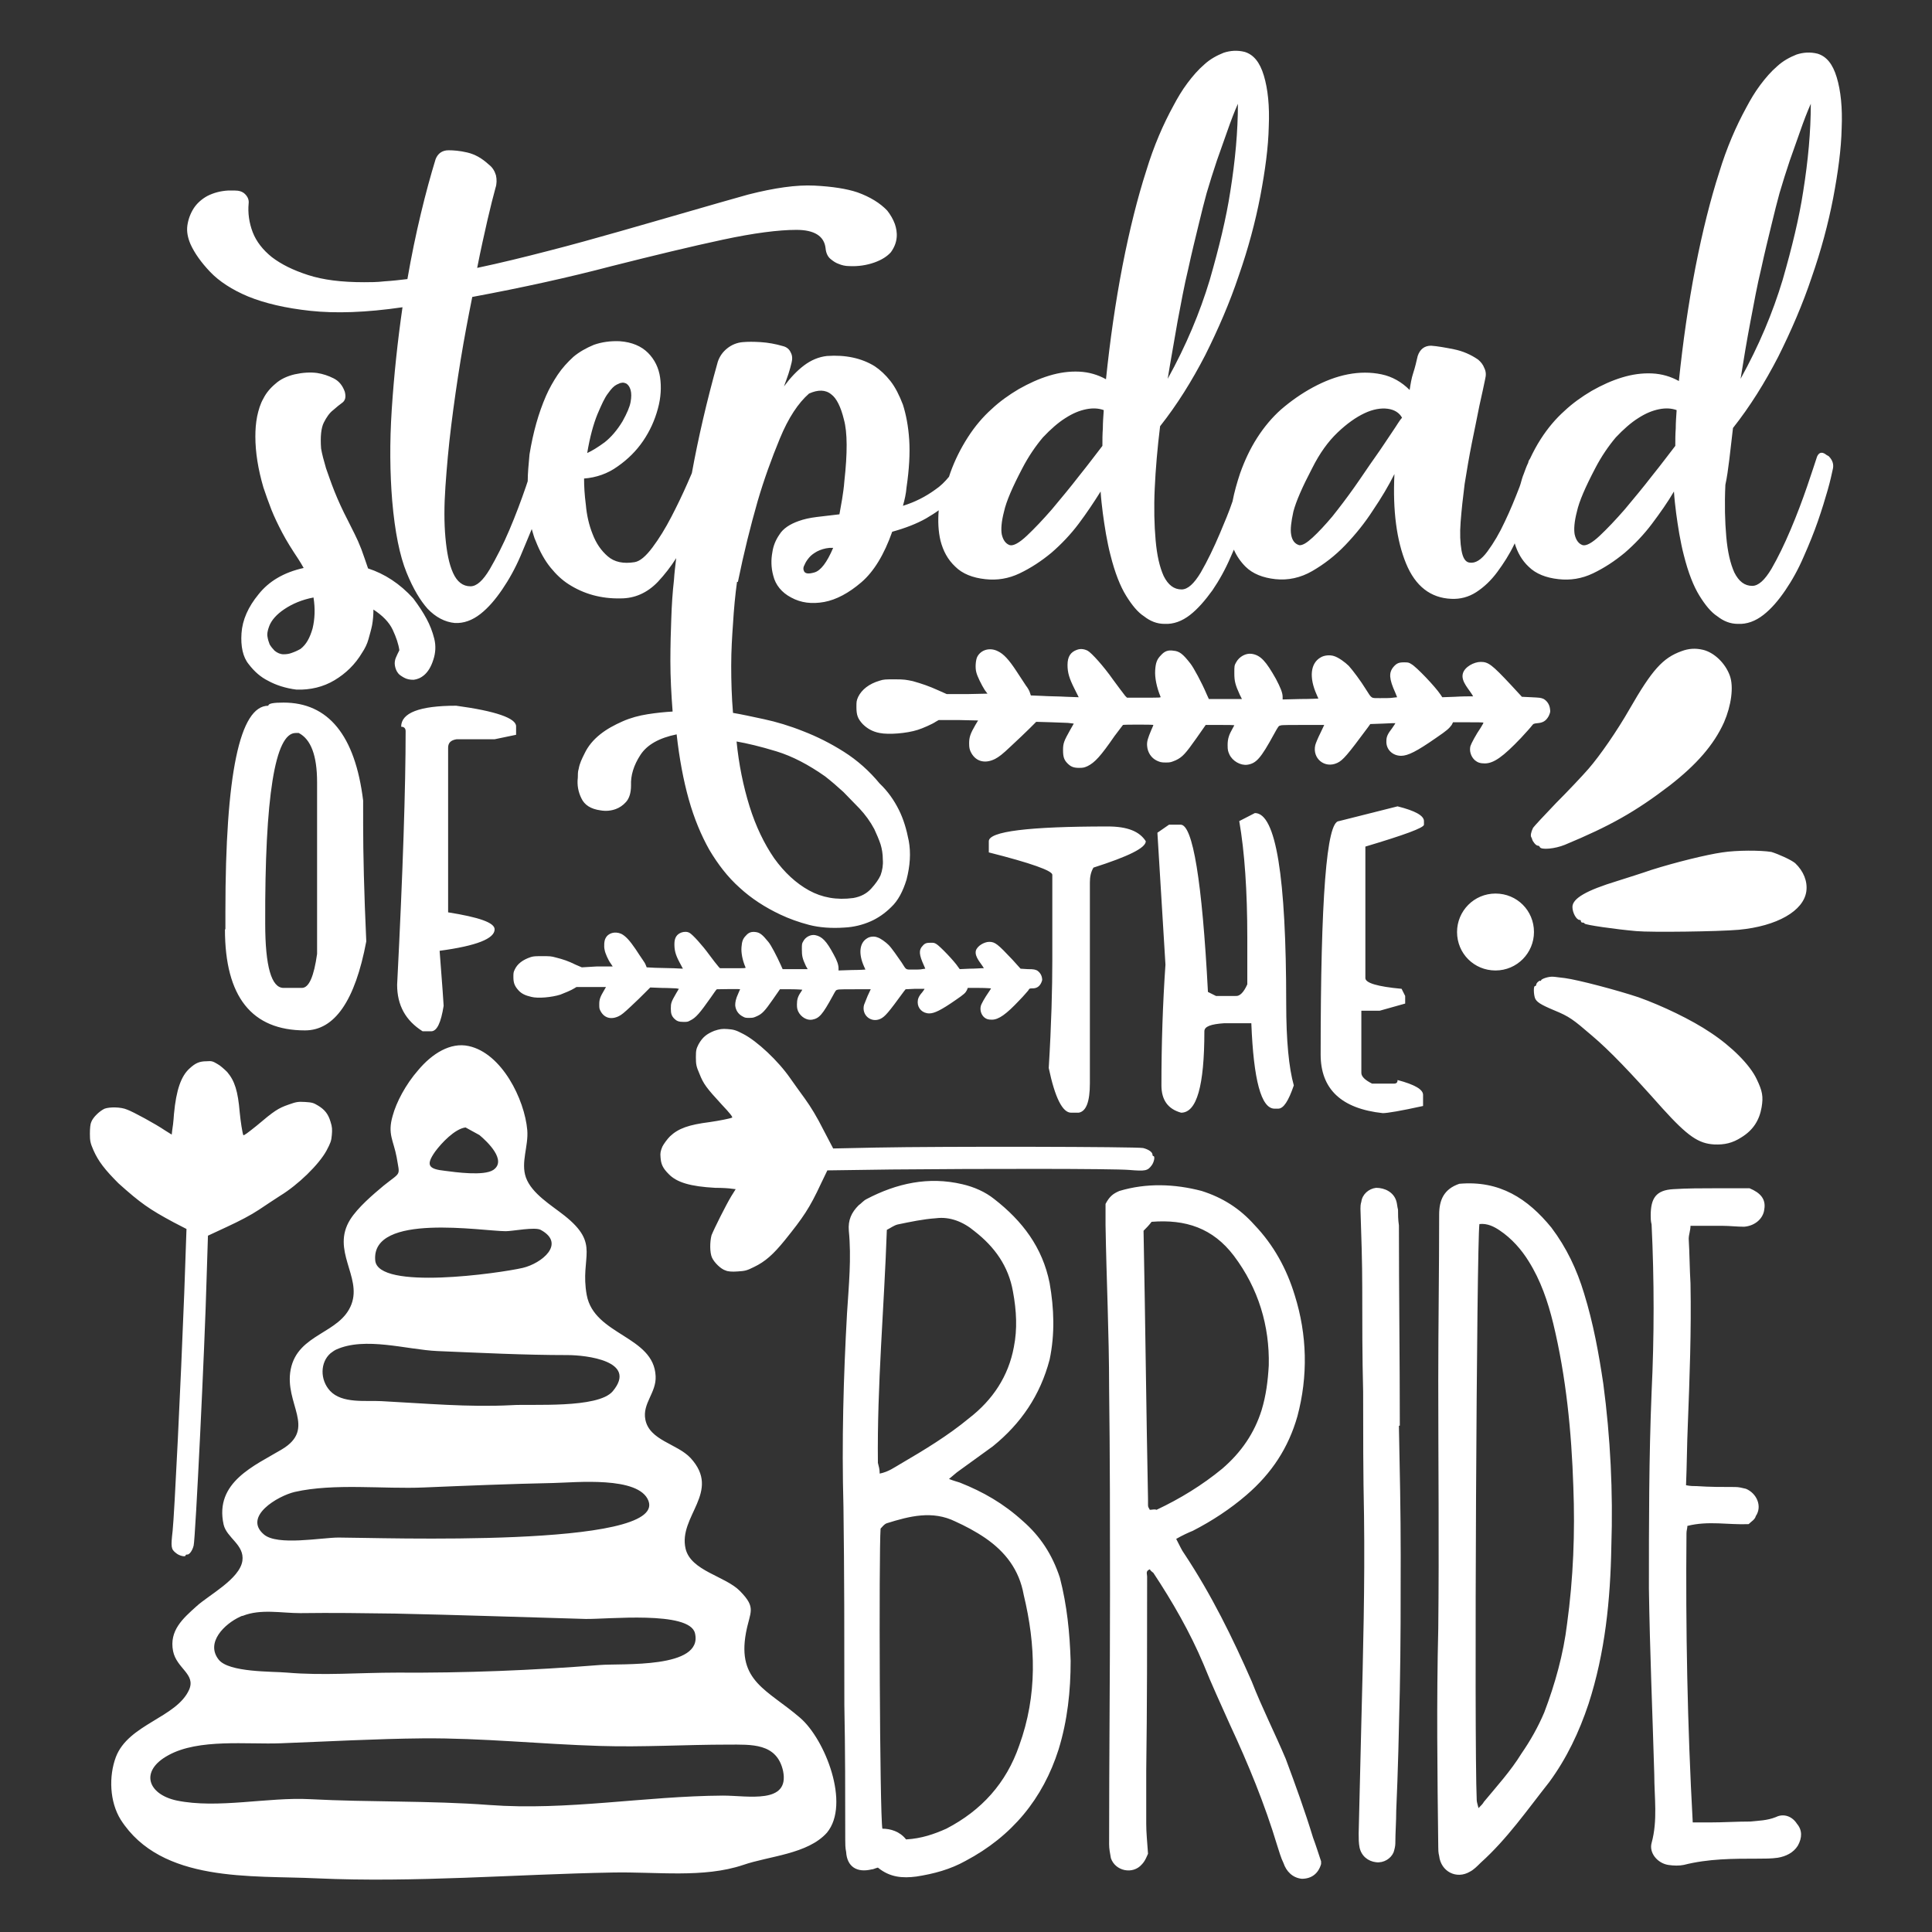 <?xml version="1.0" encoding="utf-8"?>
<!-- Generator: Adobe Illustrator 18.0.0, SVG Export Plug-In . SVG Version: 6.00 Build 0)  -->
<!DOCTYPE svg PUBLIC "-//W3C//DTD SVG 1.1//EN" "http://www.w3.org/Graphics/SVG/1.1/DTD/svg11.dtd">
<svg version="1.1" id="Layer_1" xmlns="http://www.w3.org/2000/svg" xmlns:xlink="http://www.w3.org/1999/xlink" x="0px" y="0px"
	 viewBox="0 0 432 432" enable-background="new 0 0 432 432" xml:space="preserve">
<rect x="0" y="0" width="432" height="432" fill="#333333" stroke="none"/>
<path fill="#FFFFFF" d="M50.3,207.8c0,15.1,6,22.6,17.9,22.6c6.6,0,11.2-6.6,13.7-19.9c-0.5-11-0.7-19.7-0.7-26.1V179
	c-1.8-14.6-7.8-21.9-17.8-21.9c-2.3,0-3.4,0.2-3.4,0.7c-6.4,0-9.6,15.3-9.6,46V207.8z M66.1,163.9h0.7c2.7,1.4,4.1,5,4.1,11v38.4
	c-0.7,5-1.8,7.6-3.4,7.6h-4.1c-2.7,0-4.1-4.8-4.1-14.4C59.2,178.1,61.5,163.9,66.1,163.9z M115.4,162.4v1.9l-4.8,1h-8.5
	c-1.3,0.2-1.9,0.8-1.9,1.9V204c6.9,1.1,10.4,2.3,10.4,3.8c0,2.1-4.1,3.7-12.3,4.8c0.6,7.8,0.9,11.9,0.9,12.3
	c-0.6,3.8-1.5,5.7-2.8,5.7h-1.9c-3.8-2.4-5.7-5.8-5.7-10.4c1.3-25.4,1.9-44.3,1.9-56.7c0-0.6-0.3-1-1-1c0-3.1,4.1-4.7,12.3-4.7
	C110.9,159,115.4,160.6,115.4,162.4z M256.2,188.1c0,1.5-3.9,3.4-11.7,5.9c-0.6,1-0.8,2.1-0.8,3.3v44.9c0,4.1-0.8,6.3-2.5,6.6h-1.7
	c-1.9,0-3.6-3.3-5-10c0.6-9.8,0.8-17.9,0.8-24.1v-19.1c0-0.9-4.7-2.6-14.2-5v-2.5c0-2.2,8.9-3.3,26.6-3.3
	C252.1,184.8,254.8,185.9,256.2,188.1z M278.9,220.1v-10.4c0-10.5-0.6-19.2-1.8-26.1l3.5-1.8c4.7,0,7,14.2,7,42.6
	c0,8.3,0.6,14.4,1.7,18.3c-1.2,3.5-2.3,5.2-3.5,5.2H285c-3,0-4.7-6.4-5.2-19.1h-6.1c-2.9,0.2-4.4,0.7-4.4,1.8
	c0,12.2-1.7,18.2-5.2,18.2c-2.9-0.8-4.4-2.8-4.4-6.1c0-9.4,0.3-18.3,0.9-27l-1.8-29.5l2.6-1.8h2.6c2.7,0,4.8,12.5,6.1,37.4l1.8,0.9
	h4.4C277.2,222.8,278.1,221.9,278.9,220.1z M318.4,183.6v0.8c0,0.7-4.4,2.3-13.1,4.9v29.4c0,1.1,2.7,1.9,8.1,2.4l0.8,1.6v1.7
	l-5.7,1.6h-4.1v13.9c0,0.8,0.8,1.6,2.4,2.4h4.9c0.6,0,0.8-0.3,0.8-0.8c3.8,1,5.7,2.1,5.7,3.3v2.5c-5,1.1-8,1.6-9,1.6
	c-9.3-1-13.9-5.4-13.9-13.1c0-34.8,1.3-52.2,4.1-52.2l13.1-3.3C316.5,181.3,318.4,182.4,318.4,183.6z M228.7,340.1
	c-4.3-3.9-8.8-6.5-14.1-8.6c-0.6-0.2-1.4-0.4-2.4-0.8c1-0.8,1.6-1.4,2.2-1.8l7.6-5.5c6.3-5.1,10.6-11.4,12.7-19.4
	c1.2-5.7,1-11.4,0-17.1c-1.6-8-6.1-13.9-12.4-18.8c-2-1.6-4.5-2.7-7.1-3.3c-7.6-1.8-14.7-0.2-21.4,3.3c-0.8,0.4-1.2,1-1.8,1.4
	c-1.6,1.6-2.4,3.3-2.2,5.7c0.6,6.1,0,12.2-0.4,18.4c-0.8,14.3-1.2,28.8-0.8,43.3c0.2,14.9,0.2,29.6,0.2,44.3
	c0.2,10,0.2,20.2,0.2,30.2c0,0.8,0,1.8,0.2,2.7c0.2,3.3,2.4,4.7,5.7,3.9c0.4,0,0.6-0.2,1.4-0.4c2.7,2.2,5.5,2.4,8.6,2
	c3.9-0.6,7.6-1.6,11-3.5c10.4-5.5,17.3-13.9,20.8-24.9c2-6.5,2.7-13.1,2.7-19.8c-0.2-6.3-0.8-12.4-2.4-18.6
	C235.3,347.6,232.6,343.5,228.7,340.1z M198.3,275c0.8-0.4,1.6-1,2.4-1.2c2.9-0.6,5.7-1.2,8.6-1.4c3.1-0.4,6.1,0.8,8.6,2.9
	c4.5,3.5,7.6,7.8,8.6,13.5c0.8,4.3,1,8.4,0.2,12.4c-1.2,6.5-4.7,11.8-10,15.9c-4.7,3.9-10,7.1-15.3,10.2c-1.4,0.8-2.7,1.8-4.7,2.2
	c0-1-0.2-1.6-0.4-2.4C196.1,309.7,197.7,292.5,198.3,275z M227.9,390.3c-2.9,8.4-8.4,14.5-16.3,18.6c-2.7,1.2-5.5,2.2-9,2.4
	c-1.4-1.8-3.5-2.4-5.3-2.4c-0.6-3.3-0.8-61.6-0.4-67.1c0.4-0.4,0.8-1,1.4-1.2c5.1-1.6,10.2-2.9,15.3-0.4c2.2,1,4.5,2.2,6.7,3.7
	c4.5,3.1,7.6,7.1,8.6,12.7C231.6,367.8,232,379,227.9,390.3z M287.5,393.3c-2.4-5.7-5.3-11.4-7.6-17.3c-4.3-9.8-9-19.4-15.1-28.6
	c-0.6-0.8-1-1.8-1.8-3.3c1.4-0.8,2.7-1.4,3.7-1.8c4.3-2.2,8.4-4.9,12-8c5.7-4.9,9.4-10.6,11.4-17.6c2.4-9,2.2-18.2-0.6-27.1
	c-1.8-5.9-4.7-11.2-9-15.7c-3.3-3.7-7.1-6.1-11.8-7.6c-6.1-1.6-12.4-1.8-18.4,0c-1.4,0.6-2.2,1.2-3.1,2.9v4.7
	c0.2,12.2,0.8,24.3,0.8,36.5c0.2,15.1,0.2,30.4,0.2,45.7c0,18.8-0.2,37.5-0.2,56.3c0,1,0.2,2,0.4,3.1c1,2.9,4.9,3.7,6.9,1.4
	c0.8-0.8,1.2-2,1.4-2.4c-0.2-2.9-0.4-4.7-0.4-6.7V396c0.2-14.5,0.2-29,0.2-43.5c0-0.6-0.4-1.2,0.6-1.6c0.2,0.4,0.6,0.6,0.8,0.8
	c4.3,6.5,8.2,13.3,11.2,20.4c1.8,4.5,3.9,9,5.9,13.5c4.1,8.8,7.8,17.8,10.6,27.1c0.4,1.2,0.8,2.7,1.4,3.9c0.6,1.8,2,3.3,4.1,3.5
	c2.2,0,3.7-1.2,4.3-3.3v-0.6c-0.6-1.8-1.2-3.7-1.8-5.3C291.8,405,289.7,399.2,287.5,393.3z M257.1,337.6c-0.2-0.4-0.4-0.6-0.4-1
	v-1.4c-0.4-19.8-0.6-39.8-1-60c0.6-0.6,1.2-1.2,1.8-2c7.6-0.6,13.7,1.4,18.4,7.6c5.5,7.3,8,15.7,7.8,24.5c-0.2,3.5-0.6,6.7-1.6,10
	c-1.6,5.1-4.5,9.4-8.8,13.1c-4.5,3.7-9.4,6.7-14.7,9.2C258.1,337.4,257.7,337.6,257.1,337.6z M312.8,318.8c0.2,9.8,0.4,19.4,0.4,29
	c0,10.2,0,20.2-0.2,30.2c-0.2,9-0.4,18-0.8,26.9c0,2.4-0.2,4.9-0.2,7.3c0,0.6-0.2,1.4-0.4,2c-0.6,1.4-2.2,2.4-3.9,2.2
	c-1.8-0.2-3.3-1.4-3.7-3.3c-0.2-1-0.2-2-0.2-3.1l0.6-24.9c0.4-15.5,0.8-30.8,0.6-46.1c-0.2-9.4-0.2-18.6-0.2-27.8
	c-0.2-7.8-0.2-15.5-0.2-23.3c0-5.7-0.2-11.6-0.4-17.6c0-0.4,0-1,0.2-1.6c0.2-1.6,1.6-2.9,3.3-3.1c2,0,3.9,1,4.5,2.9
	c0.2,0.6,0.2,1.2,0.4,2c0,1,0,2.2,0.2,3.5c0,14.9,0.2,29.8,0.2,44.7C313,318.8,313,318.8,312.8,318.8z M354.2,289.2
	c-1.6-5.3-3.9-10.2-7.3-14.7c-5.3-6.5-11.6-10.6-20.6-9.8c-3.5,1.2-4.5,3.7-4.5,6.9c0,12.4-0.2,24.9-0.2,37.1
	c0,18.6,0.2,37.1,0,55.5c-0.4,16.3-0.2,32.4,0,48.8c0,0.6,0,1.2,0.2,2c0.4,3.5,3.9,5.3,6.9,3.5c0.8-0.4,1.6-1.2,2.4-2
	c5.9-5.3,10.4-11.8,15.3-18c3.9-5.3,6.7-11.2,8.8-17.5c3.7-11.4,4.9-23.3,5.1-35.3c0.4-12-0.2-24.3-1.8-36.3
	C357.5,302.7,356.3,296,354.2,289.2z M350.4,363.1c-0.8,6.7-2.7,13.5-5.1,19.8c-1.4,3.3-3.1,6.3-5.1,9.2c-2.4,3.9-5.5,7.3-8.4,10.8
	c-0.2,0.4-0.6,0.8-1.2,1.4c-0.2-0.8-0.4-1.4-0.4-1.8c-0.6-13.5,0-124.7,0.6-128.8c1.8-0.2,3.3,0.6,4.5,1.4c2.7,1.8,4.9,4.3,6.5,6.9
	c2.7,4.3,4.3,9,5.5,13.9c2.9,12,4.1,24.3,4.5,36.5C352.2,342.7,351.8,352.9,350.4,363.1z M401.8,407.8c1.2,1.4,1.2,3.1,0.2,4.9
	c-1,1.6-2.7,2.4-4.5,2.7c-1.4,0.2-2.9,0.2-4.3,0.2c-5.7,0-11.2,0-16.7,1.4c-1,0.2-2.2,0.2-3.5,0c-2.4-0.4-4.3-2.7-3.7-4.9
	c1.4-5.1,0.6-10.2,0.6-15.3c-0.4-13.9-1-27.8-1.2-41.6c0-14.7,0-29.2,0.6-43.9c0.6-12.4,0.6-25.1,0-37.5c-0.2-0.8-0.2-1.4-0.2-2
	c0-3.9,1.2-5.7,5.1-5.9c3.1-0.2,6.3-0.2,9.4-0.2h7.6c2.4,1,3.7,2.4,3.3,4.7c-0.2,2-2,3.7-4.5,3.9c-1.6,0-3.3-0.2-4.7-0.2h-7.3
	c0,1-0.4,2-0.4,2.9c0.2,3.3,0.2,6.7,0.4,10c0.2,10.6-0.2,21.2-0.6,31.6c-0.2,4.5-0.2,8.8-0.4,13.5c1,0.2,1.6,0.2,2.4,0.2
	c2.9,0.2,5.7,0.2,8.6,0.2c0.8,0,1.6,0.2,2.4,0.4c2.4,1,3.7,3.9,2.2,6.1c-0.2,0.8-1,1.2-1.6,1.8c-4.5,0.2-9-0.8-13.7,0.4
	c0,0.6-0.2,1-0.2,1.6c-0.2,21.4,0.2,42.9,1.4,64.7h3.9c2.9,0,5.9-0.2,9-0.2c1.8-0.2,3.7-0.2,5.7-1
	C398.9,405.4,400.8,406.2,401.8,407.8z M57.8,132.9c-2.3,2.8-3.6,5.7-3.8,8.7c-0.2,2.9,0.3,5.3,1.6,6.9c1.3,1.7,2.7,2.9,4.3,3.7
	c1.8,1,4,1.7,6.4,2c3.1,0.1,6-0.6,8.5-2.1c2.5-1.5,4.6-3.5,6.2-6.2c0.6-0.9,1.1-1.9,1.4-3c0.3-1.1,0.6-2.1,0.8-3.1
	c0.2-1.1,0.3-2.3,0.3-3.5c2,1.3,3.5,2.8,4.3,4.5c0.8,1.7,1.3,3.2,1.5,4.6c-0.3,0.6-0.6,1.2-0.8,1.7c-0.2,0.5-0.3,1.1-0.2,1.7
	c0.1,0.6,0.3,1.2,0.7,1.7c0.2,0.3,0.6,0.6,1.3,1c0.7,0.4,1.4,0.5,2.2,0.5c0.8-0.1,1.6-0.4,2.4-1.1c0.8-0.7,1.5-1.8,2-3.4
	c0.5-1.5,0.6-3.1,0.2-4.7c-0.4-1.6-1-3.1-1.7-4.4c-0.8-1.5-1.8-3-3-4.6c-3-3.3-6.4-5.5-10.1-6.7c-0.5-1.5-1-2.9-1.5-4.3
	c-0.5-1.3-1-2.4-1.5-3.4l-1.5-3c-1.2-2.3-2.2-4.5-3-6.5c-0.8-2-1.4-3.8-1.9-5.2c-0.5-1.7-0.9-3.2-1.1-4.4c-0.2-2.6,0-4.6,0.6-5.8
	c0.6-1.2,1.3-2.2,2.1-2.8c0.8-0.7,1.4-1.2,2.1-1.7c0.6-0.5,0.8-1.2,0.5-2.4c-0.5-1.4-1.3-2.4-2.5-3c-1.2-0.6-2.4-1-3.7-1.2
	c-1.5-0.2-3.2-0.1-5,0.3c-1.7,0.4-3.2,1.1-4.3,2.1c-1.2,1-2.1,2.1-2.7,3.3c-0.7,1.2-1.1,2.6-1.4,4c-0.3,1.5-0.4,3-0.4,4.5
	c0,3.5,0.6,7.3,1.8,11.4c0.5,1.5,1.1,3.2,1.8,5c0.6,1.5,1.4,3.2,2.4,5.1c1,1.9,2.2,3.8,3.6,5.9c0.4,0.6,0.8,1.3,1.2,2
	C63.4,128,60.1,130,57.8,132.9z M60.2,140c0.5-1.3,1.6-2.6,3.4-3.8c1.8-1.2,3.9-2.1,6.5-2.6c0.4,2.5,0.3,4.8-0.2,6.9
	c-0.6,2.1-1.4,3.6-2.7,4.6c-0.7,0.4-1.4,0.7-2,0.9c-0.5,0.2-1.1,0.3-1.8,0.3c-0.7,0-1.4-0.3-2-0.8c-0.4-0.4-0.8-0.9-1.1-1.4
	c-0.2-0.5-0.4-1.1-0.5-1.8C59.7,141.9,59.8,141,60.2,140z M387.5,95.7c3.8-4.8,7.1-10.1,10.1-15.9c2.9-5.8,5.5-11.8,7.5-17.8
	c2.1-6,3.7-12,4.8-17.7c1.1-5.8,1.8-11,1.9-15.6c0.2-4.6-0.2-8.4-1.1-11.4c-0.9-3-2.3-4.7-4.3-5.3c-1.6-0.4-3.2-0.3-4.7,0.2
	c-1.5,0.6-3,1.4-4.3,2.6c-1.4,1.2-2.6,2.6-3.8,4.2c-1.2,1.6-2.2,3.3-3.1,5c-2.3,4.2-4.4,9-6.1,14.6c-1.9,5.9-3.7,13-5.3,21.2
	c-1.6,8.3-2.8,16.7-3.7,25.4c-1.8-1-3.8-1.6-6-1.7c-2.2-0.1-4.4,0.2-6.7,0.9c-2.3,0.7-4.5,1.7-6.8,3c-2.2,1.3-4.3,2.8-6.1,4.5
	c-1.9,1.7-3.7,3.8-5.3,6.3c-0.9,1.4-1.7,2.9-2.4,4.4c-0.1,0.1-0.2,0.3-0.3,0.5c0,0.1-0.1,0.3-0.1,0.4c-0.4,0.8-0.7,1.7-1,2.5
	c-0.3,0.7-0.5,1.5-0.7,2.2c-0.1,0.2-0.1,0.4-0.2,0.6c-1,2.6-2.1,5.3-3.3,7.8c-1.2,2.6-2.5,4.8-3.9,6.7c-1.4,1.9-2.7,2.7-4,2.5
	c-0.9-0.1-1.5-1-1.8-2.7c-0.3-1.7-0.4-3.8-0.2-6.4c0.2-2.6,0.5-5.4,0.9-8.5c0.5-3.1,1-6.1,1.6-9.1c0.6-3,1.2-5.8,1.7-8.4
	c0.6-2.6,1-4.6,1.3-6c0.2-0.8,0.2-1.6-0.2-2.4c-0.3-0.8-0.8-1.4-1.4-1.9c-1.6-1.1-3.4-1.9-5.4-2.3c-2-0.4-3.7-0.7-5.1-0.8
	c-1.5,0-2.5,0.8-3,2.3c-0.3,1.3-0.6,2.6-1,3.8c-0.4,1.2-0.6,2.5-0.8,3.8c-1.8-1.8-3.9-3-6.3-3.5c-2.4-0.5-4.9-0.5-7.5,0
	c-2.6,0.5-5.2,1.5-7.8,2.9c-2.6,1.4-5,3.1-7.2,5c-1.9,1.7-3.7,3.8-5.3,6.3c-1.6,2.5-2.8,5.1-3.8,7.9c-0.7,2.1-1.3,4.2-1.7,6.3
	c-0.8,2.4-1.8,4.7-2.8,7.1c-1.4,3.3-2.8,6.2-4.3,8.8c-1.5,2.5-2.9,3.8-4.3,3.8c-1.7,0-3-1-4-3c-0.9-2-1.5-4.6-1.8-8
	c-0.3-3.4-0.4-7.2-0.2-11.6c0.2-4.4,0.6-9,1.2-13.9c3.8-4.8,7.1-10.1,10.1-15.9c2.9-5.8,5.5-11.8,7.5-17.8c2.1-6,3.7-12,4.8-17.7
	c1.1-5.8,1.8-11,1.9-15.6c0.2-4.6-0.2-8.4-1.1-11.4c-0.9-3-2.3-4.7-4.3-5.3c-1.6-0.4-3.2-0.3-4.7,0.2c-1.5,0.6-3,1.4-4.3,2.6
	c-1.4,1.2-2.6,2.6-3.8,4.2c-1.2,1.6-2.2,3.3-3.1,5c-2.3,4.2-4.4,9-6.1,14.6c-1.9,5.9-3.7,13-5.3,21.2c-1.6,8.3-2.8,16.7-3.7,25.4
	c-1.8-1-3.8-1.6-6-1.7c-2.2-0.1-4.4,0.2-6.7,0.9c-2.3,0.7-4.5,1.7-6.8,3c-2.2,1.3-4.3,2.8-6.1,4.5c-1.9,1.7-3.7,3.8-5.3,6.3
	c-1.6,2.5-2.9,5.1-3.9,7.9c-0.1,0.3-0.2,0.6-0.3,0.9c-0.9,1.1-1.9,2.1-3.1,2.9c-2.2,1.6-4.6,2.8-7.2,3.6c0.4-1.4,0.7-2.8,0.8-4.1
	c0.6-4.1,0.8-7.6,0.6-10.7c-0.2-3-0.7-5.6-1.4-7.8c-0.8-2.1-1.7-3.9-2.8-5.3c-1.1-1.4-2.3-2.5-3.5-3.3c-2.9-1.8-6.5-2.6-10.7-2.3
	c-1.8,0.2-3.5,0.9-5.1,2.1c-1.6,1.2-3.1,2.8-4.5,4.7c0.4-1,0.7-2,1-2.8c0.3-0.9,0.5-1.7,0.7-2.5c0.2-0.8,0.2-1.6-0.2-2.3
	c-0.3-0.7-0.9-1.2-1.7-1.4c-1.7-0.5-3.4-0.8-5-0.9c-1.6-0.1-2.9-0.1-4,0c-1.3,0.1-2.5,0.6-3.5,1.4c-1,0.8-1.7,1.8-2.1,3
	c-2.5,8.9-4.4,17.2-5.8,24.9c-0.3,0.7-0.6,1.4-1,2.3c-1.1,2.5-2.3,5-3.6,7.5c-1.3,2.5-2.7,4.8-4.2,6.8c-1.5,2-2.8,3.1-4,3.3
	c-2.5,0.4-4.5,0-6-1.3c-1.5-1.3-2.6-2.9-3.4-5c-0.8-2-1.3-4.2-1.5-6.5c-0.3-2.3-0.4-4.2-0.4-5.9c2.7-0.2,5.3-1.1,7.5-2.7
	c2.3-1.6,4.2-3.5,5.7-5.7c1.5-2.2,2.6-4.6,3.3-7.2c0.7-2.5,0.8-4.9,0.5-7c-0.3-2.1-1.2-4-2.7-5.5c-1.5-1.5-3.6-2.4-6.3-2.6
	c-2.1-0.1-4.1,0.2-5.8,0.8c-1.7,0.7-3.3,1.6-4.6,2.7c-1.3,1.2-2.5,2.5-3.5,4c-1,1.5-1.9,3.1-2.6,4.7c-1.7,3.9-2.9,8.2-3.7,13.1
	c-0.2,2.2-0.4,4.2-0.4,6c-0.1,0.4-0.3,0.8-0.4,1.2c-1.1,3.2-2.3,6.4-3.7,9.7c-1.4,3.3-2.9,6.2-4.4,8.8c-1.5,2.5-2.9,3.8-4.3,3.8
	c-1.7,0-3-1-3.9-3c-0.9-2-1.4-4.6-1.7-7.9c-0.3-3.3-0.3-7.1,0-11.4c0.3-4.3,0.7-8.9,1.3-13.7c0.6-4.8,1.3-9.7,2.1-14.6
	c0.8-4.9,1.7-9.6,2.6-14.1c11.3-2.1,21.7-4.4,31.2-6.9c9.5-2.4,17.8-4.4,24.8-5.9c7-1.5,12.5-2.2,16.5-2.2c4,0,6.2,1.4,6.5,4.1
	c0.1,1.1,0.5,1.9,1.1,2.4c0.6,0.5,1.2,0.9,1.8,1.1c0.7,0.3,1.5,0.5,2.4,0.5c2,0.1,3.9-0.2,5.6-0.8c1.7-0.6,2.9-1.4,3.7-2.3
	c0.8-1.1,1.2-2.2,1.3-3.3c0.1-1.1-0.1-2.1-0.4-3c-0.4-1.1-1-2.1-1.7-3c-1.6-1.7-3.9-3.1-6.7-4.1c-2.4-0.8-5.6-1.3-9.6-1.5
	c-4-0.2-8.9,0.5-14.8,2c-4,1.1-8.4,2.4-13.3,3.8c-4.9,1.4-10,2.9-15.3,4.4c-5.3,1.5-10.6,3-16.1,4.4c-5.4,1.4-10.7,2.7-15.9,3.8
	c0.8-4.1,1.6-7.6,2.3-10.7c0.7-3,1.3-5.4,1.8-7.2c0.3-0.9,0.3-1.9,0.1-2.8c-0.3-1-0.8-1.8-1.6-2.4c-1.5-1.4-3.1-2.3-4.8-2.7
	c-1.7-0.4-3.1-0.5-4.2-0.5c-1.4,0-2.4,0.7-2.9,2c-1.1,3.6-2.2,7.6-3.3,12.2c-1.1,4.6-2.1,9.4-3,14.6c-1.7,0.2-3.4,0.4-5.1,0.5
	c-1.7,0.2-3.2,0.2-4.6,0.2c-5,0-9.1-0.5-12.5-1.6c-3.4-1.1-6-2.4-8.1-4c-2-1.6-3.5-3.5-4.3-5.6c-0.8-2.1-1.1-4.3-0.9-6.4
	c0.1-0.8-0.2-1.5-0.8-2.1c-0.6-0.6-1.4-0.8-2.3-0.8h-1.5c-1.7,0.1-3.2,0.5-4.6,1.2c-1.3,0.7-2.4,1.7-3.1,2.8s-1.2,2.4-1.4,3.8
	c-0.2,1.4,0.1,2.8,0.7,4.2c0.9,2,2.4,4.1,4.4,6.2c2,2.1,4.9,4,8.5,5.5c3.7,1.5,8.3,2.6,13.9,3.2c5.6,0.6,12.4,0.4,20.6-0.8
	c-1.1,7.6-1.9,15.2-2.4,22.8c-0.5,7.6-0.4,14.4,0.1,20.5c0.6,7,1.7,12.3,3.2,16c1.5,3.7,3.1,6.3,4.7,8.1c1.8,1.9,3.9,3,6.1,3.2
	c2,0.1,3.9-0.6,5.7-2c1.8-1.4,3.4-3.3,4.9-5.5c1.5-2.2,2.9-4.7,4.1-7.5c0.9-2.1,1.7-4.1,2.5-6c0.3,0.9,0.5,1.9,0.9,2.7
	c0.9,2.3,2,4.3,3.3,5.9c1.3,1.6,2.6,2.8,4,3.7c3.4,2.2,7.3,3.3,11.7,3.2c3.1,0,5.9-1.2,8.3-3.7c1.5-1.6,2.9-3.4,4.1-5.3
	c-0.2,1.7-0.4,3.3-0.5,4.9c-0.3,2.6-0.5,5.5-0.6,8.7c-0.1,2.6-0.2,5.8-0.2,9.4c0,3.6,0.2,7.4,0.5,11.3c-1.8,0.1-3.7,0.3-5.6,0.6
	c-1.9,0.3-3.8,0.8-5.6,1.6c-1.8,0.8-3.5,1.7-5,2.9c-1.5,1.2-2.7,2.6-3.5,4.3c-0.3,0.6-0.6,1.2-0.8,1.7c-0.2,0.5-0.4,1.1-0.5,1.7
	c-0.2,0.6-0.2,1.3-0.2,2c-0.2,1.6,0.1,3.2,0.8,4.6c0.7,1.5,2.1,2.4,4.3,2.7c1.2,0.2,2.3,0.1,3.4-0.3c0.8-0.3,1.6-0.8,2.3-1.6
	c0.7-0.8,1.1-2,1.1-3.7c-0.1-2.2,0.6-4.5,2.1-6.8c1.5-2.3,4.2-3.8,8.1-4.6c0.6,5.4,1.5,10.2,2.7,14.5c1.2,4.3,2.8,8.1,4.6,11.3
	c1.9,3.2,4.1,6.1,6.8,8.5c2.6,2.4,5.7,4.4,9.1,6c1.9,0.9,4.1,1.7,6.4,2.3c2.3,0.6,5,0.8,7.9,0.6c2.1-0.1,4.1-0.6,5.9-1.4
	c1.6-0.7,3.2-1.8,4.6-3.2c1.5-1.4,2.6-3.5,3.4-6.1c0.8-3.1,1-6,0.5-8.7c-0.5-2.6-1.2-4.9-2.2-6.9c-1.1-2.2-2.5-4.2-4.3-5.9
	c-2.3-2.8-5-5.2-8-7.1c-3-1.9-6-3.4-9.1-4.6c-3-1.2-6-2.1-8.8-2.7c-2.8-0.6-5.1-1.1-6.9-1.4c-0.3-3.6-0.4-7.1-0.4-10.5
	c0-3.5,0.2-6.6,0.4-9.4c0.2-3.4,0.5-6.5,0.9-9.4h0.2c1.3-6.4,2.8-12.4,4.4-18c1.4-4.8,3.1-9.5,5-14.1c1.9-4.6,4.1-7.9,6.5-10
	c2-0.9,3.7-0.9,5,0.2c1.1,0.8,2.1,2.7,2.8,5.6c0.8,2.9,0.8,7.5,0.1,13.8c-0.1,1.4-0.3,2.7-0.5,4c-0.2,1.2-0.4,2.3-0.6,3.4
	c-1.8,0.2-3.5,0.4-5.1,0.6c-1.6,0.2-2.9,0.5-4,0.9c-2,0.7-3.5,1.7-4.3,3c-0.9,1.3-1.4,2.6-1.6,4c-0.3,1.6-0.3,3.4,0.2,5.2
	c0.5,2.1,1.9,3.8,4,4.9c2.2,1.2,4.6,1.5,7.4,1c2.7-0.5,5.5-2,8.3-4.4c2.8-2.4,5.1-6.2,6.9-11.3c2.9-0.8,5.5-1.8,7.6-3
	c1-0.6,2-1.2,2.8-1.8c-0.2,2.4-0.1,4.7,0.4,6.8c0.6,2.3,1.6,4.2,3.3,5.8c1.6,1.6,3.9,2.5,6.7,2.8c2.6,0.3,5.2-0.1,7.7-1.3
	c2.5-1.2,4.8-2.7,7.1-4.6c2.2-1.9,4.3-4.1,6.1-6.5c1.8-2.4,3.4-4.8,4.9-7.2c0.1,1.6,0.3,3.3,0.5,4.9c0.2,1.4,0.4,2.9,0.7,4.6
	c0.3,1.6,0.6,3.2,1,4.7c1,4,2.2,7,3.5,9.1c1.3,2.1,2.6,3.7,4,4.6c1.4,1.1,2.9,1.7,4.6,1.7c2,0.1,3.9-0.6,5.7-2
	c1.8-1.4,3.4-3.3,5-5.5c1.5-2.2,2.9-4.7,4.1-7.5c0.2-0.5,0.5-1.1,0.7-1.6c0.6,1.4,1.5,2.7,2.6,3.8c1.6,1.6,3.9,2.5,6.7,2.8
	c2.8,0.3,5.6-0.3,8.2-1.8c2.6-1.5,5.1-3.4,7.4-5.8c2.3-2.4,4.4-5,6.2-7.8c1.9-2.8,3.5-5.5,4.8-8.1c-0.4,8.2,0.5,14.9,2.6,20
	c2.1,5.1,5.5,7.7,10.1,7.9c2,0.1,3.9-0.4,5.6-1.5c1.7-1.1,3.3-2.6,4.7-4.5c1.4-1.9,2.7-3.9,3.8-6.2c0-0.1,0.1-0.2,0.1-0.2
	c0.6,2,1.6,3.8,3.1,5.2c1.6,1.6,3.9,2.5,6.7,2.8c2.6,0.3,5.2-0.1,7.7-1.3c2.5-1.2,4.8-2.7,7.1-4.6c2.2-1.9,4.3-4.1,6.1-6.5
	c1.8-2.4,3.5-4.8,4.9-7.2c0.1,1.6,0.3,3.3,0.5,4.9c0.2,1.4,0.4,2.9,0.7,4.6c0.3,1.6,0.6,3.2,1,4.7c1,4,2.2,7,3.5,9.1
	c1.3,2.1,2.6,3.7,4,4.6c1.4,1.1,2.9,1.7,4.6,1.7c2,0.1,3.9-0.6,5.7-2c1.8-1.4,3.4-3.3,4.9-5.5c1.5-2.2,2.9-4.7,4.1-7.5
	c1.2-2.7,2.3-5.4,3.2-8s1.6-4.9,2.2-7c0.6-2.1,0.9-3.6,1.1-4.5c0.3-1.1,0-2.1-0.9-3c-0.4-0.2-0.7-0.4-0.8-0.5
	c-0.8-0.5-1.4-0.3-1.8,0.6c-0.4,1.2-1.1,3.4-2.2,6.6c-1.1,3.2-2.3,6.4-3.7,9.7c-1.4,3.3-2.8,6.2-4.3,8.8c-1.5,2.5-2.9,3.8-4.3,3.8
	c-1.7,0-3-1-4-3c-0.9-2-1.5-4.6-1.8-8c-0.3-3.4-0.4-7.2-0.2-11.6C386.5,105.2,386.9,100.6,387.5,95.7z M391.4,71.9
	c0.8-4.2,1.5-8.1,2.4-11.8c0.8-3.7,1.6-6.9,2.3-9.8c0.7-2.9,1.3-5.3,1.8-7.1c0.7-2.4,1.5-4.9,2.3-7.3c0.7-2,1.5-4.2,2.3-6.5
	c0.8-2.3,1.6-4.4,2.4-6.2c0,6.2-0.6,12.7-1.7,19.6c-0.9,5.9-2.5,12.5-4.6,19.8c-2.2,7.3-5.3,14.7-9.4,22.1
	C389.9,80.3,390.6,76.1,391.4,71.9z M263.3,71.9c0.8-4.2,1.5-8.1,2.4-11.8c0.8-3.7,1.6-6.9,2.3-9.8c0.7-2.9,1.3-5.3,1.8-7.1
	c0.7-2.4,1.5-4.9,2.3-7.3c0.7-2,1.5-4.2,2.3-6.5c0.8-2.3,1.6-4.4,2.4-6.2c0,6.2-0.6,12.7-1.7,19.6c-0.9,5.9-2.5,12.5-4.6,19.8
	c-2.2,7.3-5.3,14.7-9.4,22.1C261.8,80.3,262.6,76.1,263.3,71.9z M133.6,92.6c0.9-2.1,1.6-3.7,2.4-4.7c0.7-1,1.3-1.6,1.9-1.9
	c0.6-0.3,0.9-0.4,1.1-0.4c0.3-0.1,0.7,0,1.1,0.2c0.4,0.3,0.7,0.7,0.9,1.4c0.2,0.7,0.2,1.6,0,2.7c-0.2,1.1-0.8,2.5-1.8,4.3
	c-1.2,2-2.6,3.6-4,4.7c-1.5,1.1-2.8,1.9-3.9,2.4C131.9,97.7,132.7,94.8,133.6,92.6z M173.6,168c3.6,1.1,7.2,3,10.9,5.6
	c1.4,1.1,2.8,2.3,4.1,3.5c1.1,1.1,2.3,2.4,3.6,3.7c1.3,1.4,2.4,2.9,3.3,4.6c0.5,1.1,1,2.2,1.4,3.4c0.3,1,0.5,2.1,0.5,3.4
	c0.1,1.2-0.1,2.4-0.5,3.5c-0.4,0.9-1.1,1.9-2.1,3c-1,1.1-2.3,1.8-4,2.1c-3.7,0.5-7-0.1-9.9-1.7c-2.9-1.6-5.5-4-7.8-7.2
	c-2.2-3.2-4.1-7.1-5.5-11.6c-1.4-4.5-2.4-9.4-2.9-14.5C167,166.2,170,166.9,173.6,168z M182.1,128c-1.4,0.4-2.2,0.3-2.4-0.5
	c-0.1-0.3-0.1-0.7,0.2-1.2c0.2-0.5,0.5-1,1-1.6c0.5-0.6,1.1-1,1.8-1.4c0.8-0.4,1.7-0.7,2.8-0.8h0.8
	C184.9,125.8,183.5,127.6,182.1,128z M246.6,95.8c-0.1,1.3-0.1,2.6-0.1,3.9c-1.4,1.8-3.1,4.1-5.2,6.7c-2,2.6-4.1,5.1-6.1,7.5
	c-2,2.3-3.9,4.3-5.6,5.9c-1.7,1.6-3,2.3-3.8,2.1c-0.9-0.3-1.5-1.1-1.8-2.4c-0.2-1.1-0.1-2.8,0.5-5.1c0.5-2.3,1.9-5.5,4.1-9.7
	c1.4-2.7,3-5,4.6-6.9c1.7-1.8,3.4-3.3,5-4.3c1.7-1.1,3.2-1.7,4.7-2c1.5-0.3,2.8-0.2,3.9,0.2C246.7,93.2,246.6,94.5,246.6,95.8z
	 M311.3,96.6c-1.1,1.6-2.3,3.5-3.8,5.6c-1.5,2.1-3,4.4-4.7,6.8c-1.7,2.4-3.3,4.5-4.9,6.5c-1.6,1.9-3.1,3.5-4.4,4.7
	c-1.3,1.2-2.3,1.8-3,1.7c-1-0.3-1.6-1.1-1.8-2.4c-0.2-1.1,0-2.8,0.5-5.1c0.6-2.3,2-5.5,4.2-9.7c1.7-3.4,3.6-6,5.7-8
	c2.1-2,4.1-3.4,6-4.3c1.9-0.9,3.7-1.2,5.2-1c1.5,0.2,2.6,0.9,3.2,2C313,93.9,312.4,95,311.3,96.6z M374.7,95.8
	c-0.1,1.3-0.1,2.6-0.1,3.9c-1.4,1.8-3.1,4.1-5.2,6.7c-2,2.6-4.1,5.1-6.1,7.5c-2,2.3-3.9,4.3-5.6,5.9c-1.7,1.6-3,2.3-3.8,2.1
	c-0.9-0.3-1.5-1.1-1.8-2.4c-0.2-1.1-0.1-2.8,0.5-5.1c0.5-2.3,1.9-5.5,4.1-9.7c1.4-2.7,3-5,4.6-6.9c1.7-1.8,3.4-3.3,5-4.3
	c1.7-1.1,3.2-1.7,4.7-2c1.5-0.3,2.8-0.2,3.9,0.2C374.8,93.2,374.7,94.5,374.7,95.8z M178.9,384.1c-7.3-6.3-14.1-8.1-12.1-19
	c0.9-4.8,2.4-5.5-1.3-9.3c-3.3-3.4-11-4.5-12.2-9.5c-1.7-7.3,8.1-12.7,1.1-20.3c-3-3.2-9.2-3.9-10.1-8.6c-0.7-3.6,2.5-6,2.3-9.7
	c-0.4-9-13.7-9.1-15.4-18.1c-1.6-8.7,3.2-11.3-5-17.8c-2.9-2.3-7.3-4.9-8.6-8.5c-1.2-3.4,0.6-7,0.3-10.6
	c-0.6-6.9-5.7-17.2-13.1-18.8c-4.1-0.9-8.2,1.7-11.3,5.4c-2.8,3.2-4.9,7.2-5.7,10.2c-1.2,4.1,0.2,5.5,0.9,9.3
	c0.7,4.3,1.1,3.1-2.9,6.3c-2.4,2-5.8,4.9-7.5,7.6c-4.3,6.9,2.6,12.7,0.3,18.9c-2.5,6.7-12,6.5-13.6,14.6c-1.5,7.7,5.9,13.2-2,17.9
	c-6,3.6-15.1,7.3-13,16.8c0.7,3,4.7,4.5,4.2,8.1c-0.6,4.1-7.6,7.7-10.3,10.2c-3,2.7-6.1,5.4-5.2,10c0.8,3.9,5.1,5.1,3.6,8.6
	c-2.8,6.3-13.6,7.7-16.4,15.1c-1.6,4.3-1.4,10,1.1,14c9.1,14.2,29.3,12.4,43.8,13.1c22,1,44.1-0.9,66.2-1.3
	c9.8-0.2,20.3,1.3,29.2-1.7c5.8-2,14.4-2.4,18.7-7.2C190.2,403.4,184.5,388.9,178.9,384.1z M97.3,257.5c1.4-1.9,4.4-5.1,6.8-5.4
	l3.1,1.7c1.8,1.5,6.2,5.7,3.1,7.8c-2.1,1.4-8.5,0.5-10.8,0.2C95.7,261.4,95.2,260.5,97.3,257.5z M113.1,275.3c1.5,0,6.5-1,7.8-0.3
	c5.7,3.1,0.2,7.5-4,8.5c-5.2,1.2-32.5,5.1-33-1.7C83,271.1,107.9,275.3,113.1,275.3z M73.9,302.6c0.4-0.3,0.8-0.6,1.2-0.8
	c6.5-3,15.9,0,22.7,0.3c9.7,0.4,19.4,0.9,29.1,0.9c4.1,0,15.8,1.3,10.1,8.1c-3.3,3.9-18.2,2.8-22.6,3.1c-9.7,0.5-19.4-0.4-29.1-0.9
	c-3.5-0.2-8.8,0.6-11.5-2.3C71.5,308.5,71.6,304.6,73.9,302.6z M65.9,333.6c8.8-2,19.9-0.6,28.9-1c9.6-0.4,19.3-0.8,29-1
	c4.8-0.1,19.1-1.6,21.2,4c4,10.6-60.3,8.2-69.3,8.2c-3.8,0-13.7,1.9-16.7-0.7C54.3,339.1,62.1,334.5,65.9,333.6z M53.7,361.5
	c0.2-0.1,0.4-0.2,0.6-0.2c4-1.6,8.7-0.6,12.8-0.6c7.1-0.1,14.2,0,21.3,0.1c14.2,0.3,28.3,0.8,42.5,1.2c4.8,0.1,23.3-1.9,24.5,3.2
	c1.9,8-16.4,6.7-21.3,7.1c-15.1,1.2-30.2,1.8-45.4,1.7c-8.3,0-16.4,0.7-24.5,0c-3.3-0.3-13,0-15.3-2.9
	C45.9,367.3,50.2,363.1,53.7,361.5z M161.7,401.5c-17.6,0.1-34.8,3.4-52.3,2.1c-13.3-1-26.8-0.6-40.1-1.3
	c-9.4-0.5-20.6,2.2-29.8,0.3c-6.5-1.4-8.3-6.6-1.9-10.1c6.8-3.8,17.7-2.4,25.2-2.7c10.6-0.4,21.2-1,31.8-1.1
	c13.3-0.1,26.3,1.3,39.6,1.7c9.6,0.3,19-0.3,28.6-0.3c5.2,0,10.9-0.4,12.3,5.9C176.6,403.5,167.2,401.5,161.7,401.5z M342.6,187.7
	c0-0.1-0.1-0.3-0.2-0.5c-0.2-0.3-0.1-1.1,0.4-2.1c0.2-0.3,2.5-2.8,5.1-5.5c2.7-2.7,6-6.2,7.3-7.7c2.6-3,6.4-8.5,9.2-13.4
	c5-8.7,7.4-11.4,11.6-12.9c1.6-0.6,3.1-0.7,4.8-0.3c2.5,0.6,5,3,6,5.8c0.9,2.5,0.3,6.7-1.3,10.4c-2.3,5.1-6.2,9.5-12.1,14.1
	c-7.7,5.9-13.4,9.1-23.5,13.3c-2.2,0.9-5.3,1.2-5.6,0.5c-0.1-0.2-0.2-0.3-0.4-0.3C343.4,189.1,342.7,188.1,342.6,187.7z M401.4,193
	c1.9,1.8,2.8,4.1,2.5,6.3c-0.6,4.4-6.6,7.8-15.1,8.6c-4.5,0.4-19.6,0.6-22.9,0.3c-4.6-0.4-11.6-1.4-11.6-1.7c0-0.1-0.2-0.2-0.4-0.2
	s-0.4-0.1-0.4-0.3c0-0.2-0.1-0.3-0.3-0.3c-0.7,0-1.6-1.6-1.6-2.9c0-1.9,3.1-3.7,10-5.8c2.2-0.7,5.7-1.8,7.7-2.5
	c5.4-1.7,12.3-3.4,15.8-3.9c3.2-0.5,8.6-0.5,11-0.1C397.7,191,400.4,192.2,401.4,193z M371.7,247.8c-7.2-8.1-11.8-12.9-15.7-16.2
	c-4.3-3.7-5.1-4.3-8.5-5.7c-3.1-1.3-4-1.9-4.3-2.8c-0.3-1-0.3-2.6,0-2.6c0.1,0,0.3-0.1,0.3-0.3c0-0.4,0.7-1,0.9-0.9
	c0.1,0.1,0.2,0,0.2-0.1c0-0.3,1.7-0.9,2.7-0.8c0.4,0,1.5,0.2,2.6,0.3c3,0.4,11.7,2.7,16.5,4.3c5.3,1.9,11.8,5,16.1,7.9
	c4.7,3.1,8.8,7.2,10.3,10.4c1.3,2.7,1.5,3.9,1.1,6.3c-0.5,2.9-1.9,5.1-4.5,6.7c-2,1.3-3.8,1.7-6.1,1.6
	C379.8,255.7,377.4,254.1,371.7,247.8z M163.5,267.5l1-1.6l-0.9-0.1c-0.5-0.1-2.1-0.2-3.7-0.2c-5.5-0.3-8.6-1.2-10.4-3.1
	c-1.3-1.3-1.7-2.2-1.8-3.7c-0.1-1,0-1.4,0.4-2.4c0.3-0.6,1.1-1.7,1.7-2.3c1.9-1.8,4.2-2.6,8.9-3.2c2.1-0.3,4.6-0.8,5-1
	c0.2-0.1-0.5-1-2.3-2.9c-3.4-3.7-4.1-4.6-5-6.9c-0.7-1.6-0.8-2.1-0.8-3.7c0-1.6,0.1-1.9,0.6-2.9c0.9-1.6,1.8-2.3,3.5-3
	c1.2-0.4,1.8-0.5,3-0.4c1.3,0.1,1.8,0.2,3.5,1.1c3.1,1.6,7.8,6,10.5,9.9c0.7,1,2.2,3.1,3.3,4.6c1.3,1.8,2.7,4.1,4.1,6.9l2.2,4.2
	l9.5-0.2c15.2-0.3,58.4-0.2,59.8,0.1c1.2,0.3,2.1,0.9,2.1,1.5c0,0.2,0.1,0.3,0.2,0.3c0.4,0,0.2,1.3-0.4,2.1c-0.9,1.2-1.4,1.3-5,1
	c-3.7-0.3-32.4-0.3-53.2-0.1l-14.3,0.2l-1.4,2.9c-2.6,5.6-4,7.6-8.1,12.7c-2.6,3.2-4.4,4.8-6.9,6c-1.6,0.8-2,0.9-3.7,1
	c-1.2,0.1-2.2,0-2.6-0.2c-1.1-0.3-2.6-1.8-3.1-2.9c-0.5-1.1-0.5-3.5-0.1-5C159.7,274.7,162.3,269.5,163.5,267.5z M20.9,257.2
	c-0.7-1.6-0.8-2.1-0.8-3.7c0-1.2,0.1-2.2,0.3-2.6c0.4-1.1,1.9-2.5,3-3c1.1-0.4,3.6-0.4,5,0.2c1.4,0.5,6.5,3.3,8.4,4.6l1.6,1l0.1-0.9
	c0.1-0.5,0.3-2.1,0.4-3.7c0.5-5.4,1.6-8.5,3.5-10.2c1.3-1.2,2.2-1.6,3.8-1.6c1.1-0.1,1.4,0,2.4,0.6c0.6,0.3,1.6,1.2,2.2,1.8
	c1.7,2,2.4,4.3,2.8,9c0.2,2.1,0.6,4.6,0.8,5.1c0.1,0.2,1-0.5,3-2.1c3.9-3.3,4.8-3.9,7.1-4.7c1.7-0.6,2.1-0.7,3.7-0.6
	c1.6,0.1,1.9,0.2,2.9,0.8c1.5,0.9,2.3,1.9,2.8,3.6c0.4,1.2,0.4,1.8,0.3,3c-0.1,1.3-0.3,1.8-1.2,3.5c-1.7,3.1-6.3,7.6-10.4,10.1
	c-1.1,0.7-3.2,2.1-4.7,3.1c-1.8,1.2-4.3,2.5-7.1,3.8l-4.3,2l-0.3,9.5c-0.4,15.2-2.5,58.3-2.9,59.8c-0.3,1.2-1,2.1-1.5,2
	c-0.2,0-0.3,0.1-0.3,0.2c0,0.4-1.4,0.1-2.1-0.5c-1.2-0.9-1.2-1.4-0.8-5c0.4-3.7,1.8-32.4,2.6-53.2l0.5-14.3l-2.9-1.5
	c-5.4-2.9-7.4-4.3-12.3-8.7C23.5,261.6,22,259.7,20.9,257.2z M321.1,165c-4.3,3-6.3,4-7.8,4c-1.9,0-3.4-1.4-3.3-3.3
	c0-1,0.3-1.6,1.3-2.9c0.4-0.6,0.7-1,0.7-1.1c0,0-1.3,0-2.8,0.1l-2.8,0.1l-0.5,0.7c-4.6,6.2-5.6,7.4-6.9,8c-2.8,1.3-5.6-1-4.9-4
	c0.1-0.4,0.6-1.6,1.1-2.6l0.9-1.9h-4.6c-2.5,0-4.9,0-5.1,0.1c-0.5,0.1-0.5,0.1-1.5,1.9c-3,5.5-4,6.6-6,6.9c-1.5,0.2-3.3-0.8-4-2.3
	c-0.3-0.7-0.4-0.9-0.4-2.1c0-1.4,0.3-2.3,1.1-3.7c0.2-0.4,0.4-0.7,0.4-0.7c0-0.1-1.5-0.1-3.2-0.1h-3.2l-2.1,3
	c-2.4,3.4-3.1,4.2-4.6,4.9c-1,0.4-1.1,0.5-2.2,0.5c-1.1,0-1.3-0.1-2-0.4c-1.3-0.6-2.1-1.9-2.2-3.3c-0.1-1,0.2-1.8,0.9-3.5
	c0.3-0.6,0.5-1.2,0.5-1.2c-0.1-0.1-6.7-0.1-6.8,0c-0.1,0.1-0.9,1.2-1.9,2.5c-3.1,4.5-4.4,5.9-6,6.7c-0.7,0.3-0.9,0.4-1.9,0.4
	c-1.3,0-1.9-0.3-2.6-1c-0.8-0.8-1-1.5-1-3c0-1.5,0.2-2,1.6-4.5l0.8-1.4l-0.8-0.1c-0.4-0.1-2.3-0.1-4.2-0.2l-3.4-0.1l-1.5,1.5
	c-0.8,0.8-2.7,2.6-4.1,3.9c-2.1,2-2.7,2.4-3.6,2.9c-2.4,1.2-4.5,0.5-5.5-1.7c-0.2-0.5-0.3-0.8-0.3-1.8c0-1.4,0.3-2.2,1.4-4.1l0.6-1
	l-4.4-0.1l-4.4,0l-0.7,0.4c-0.7,0.5-3,1.5-4,1.8c-2.5,0.8-6.5,1.1-8.5,0.7c-1.6-0.3-2.8-1-3.8-2c-1.1-1.2-1.4-2-1.4-3.8
	c0-1.2,0-1.4,0.4-2.3c0.8-1.6,2.4-2.9,4.8-3.6c0.9-0.3,1.3-0.3,3.4-0.3c2.2,0,2.5,0.1,4,0.4c2.1,0.6,3.6,1.1,5.8,2.1l1.8,0.8l4.5,0
	l4.6-0.1l-0.6-0.8c-0.7-1.1-1.7-3.1-1.9-4c-0.3-1.1-0.1-2.8,0.2-3.4c0.8-1.6,2.8-2.2,4.6-1.3c1.3,0.6,2.5,1.9,4.2,4.5
	c0.8,1.2,1.7,2.6,2.1,3.2c0.4,0.5,0.8,1.2,0.9,1.6l0.2,0.6l2.5,0.1c1.4,0.1,3.8,0.1,5.4,0.2l2.8,0.1l-1-2c-1.1-2.2-1.5-3.5-1.5-5.2
	c0-1.9,0.7-2.9,2.1-3.4c0.8-0.3,1.6-0.2,2.4,0.2c0.9,0.5,3.6,3.5,5.7,6.5c1.2,1.6,1.9,2.6,2.7,3.6l0.4,0.4h3.8c3.6,0,3.8,0,3.7-0.2
	c-0.9-2.2-1.3-4.3-1.2-5.9c0.1-1.7,0.4-2.5,1.3-3.4c0.8-0.9,1.6-1.2,2.8-1c1.3,0.1,2.1,0.7,3.8,2.9c0.7,0.9,2.5,4.2,3.6,6.8l0.5,1.1
	h3.7h3.7l-0.5-1c-1-2.2-1.2-3-1.2-4.8c0-1.6,0-1.7,0.4-2.4c0.7-1.3,2.2-2.1,3.5-1.9c2,0.3,3.2,1.7,5.4,5.6c1,1.9,1.5,3.1,1.5,4v0.6
	l4-0.1c2.2,0,4-0.1,4-0.1c0,0-0.2-0.4-0.4-0.9c-1.7-3.8-1.4-7,0.9-8.3c0.8-0.5,2.1-0.6,3-0.3c1,0.3,2.5,1.4,3.3,2.2
	c0.9,1,2.7,3.4,3.8,5.2c1.4,2.2,1.1,2,3.3,2c1.1,0,2.3,0,2.8-0.1l0.9-0.1l-0.4-1c-1.4-3.1-1.5-4.5-0.4-5.8c0.7-0.8,1.2-1,2.3-1
	c0.9,0,1.1,0,1.7,0.4c1.1,0.6,5.3,5,6.5,6.8l0.4,0.6l2.8-0.1c1.5-0.1,3.1-0.1,3.5-0.1h0.6c-0.8-1.5-2.8-3.3-2.3-5.1
	c0.4-1.5,2.5-2.6,4-2.6c1.7,0,2.5,0.6,6.8,5.2l2.4,2.6l2.1,0.1c2,0.1,2.1,0.1,2.8,0.4c0.8,0.5,1.3,1.3,1.4,2.3
	c0.1,0.6,0,0.8-0.3,1.5c-0.6,1.1-1.3,1.5-2.5,1.6c-0.9,0.1-0.9,0.1-1.3,0.6c-0.2,0.3-1.3,1.5-2.4,2.7c-4,4.2-6.1,5.7-8.1,5.7
	c-1,0-1.6-0.2-2.2-0.7c-0.9-0.8-1.3-2.1-1-3.2c0.2-0.6,1.2-2.5,2.3-4.1c0.3-0.5,0.6-1,0.6-1.1c0-0.1-1.5-0.1-3.4-0.1h-3.4l-0.3,0.6
	C324,162.9,323.6,163.3,321.1,165z M133.5,216.1l3.5,0l-0.4-0.6c-0.6-0.8-1.3-2.4-1.4-3.1c-0.2-0.8-0.1-2.1,0.2-2.6
	c0.6-1.2,2.1-1.6,3.5-1c1,0.5,1.9,1.5,3.2,3.4c0.6,0.9,1.3,2,1.6,2.4s0.6,0.9,0.7,1.2l0.2,0.5l1.9,0.1c1.1,0,2.9,0.1,4.1,0.1
	l2.1,0.1l-0.8-1.5c-0.9-1.7-1.1-2.7-1.1-4c0-1.4,0.5-2.2,1.6-2.6c0.6-0.2,1.3-0.2,1.8,0.1c0.7,0.4,2.8,2.7,4.4,4.9
	c0.9,1.2,1.5,2,2.1,2.7l0.3,0.3h2.9c2.7,0,2.9,0,2.8-0.2c-0.7-1.6-1-3.3-0.9-4.5c0.1-1.3,0.3-1.9,1-2.6c0.6-0.7,1.2-0.9,2.1-0.8
	c1,0.1,1.6,0.6,2.9,2.2c0.6,0.7,1.9,3.2,2.8,5.2l0.4,0.9h2.8h2.8l-0.4-0.7c-0.8-1.7-0.9-2.3-0.9-3.7c0-1.2,0-1.3,0.3-1.8
	c0.5-1,1.7-1.6,2.7-1.4c1.5,0.3,2.5,1.3,4.1,4.3c0.8,1.4,1.1,2.4,1.1,3.1v0.5l3-0.1c1.6,0,3-0.1,3-0.1c0,0-0.1-0.3-0.3-0.7
	c-1.3-2.9-1-5.3,0.7-6.3c0.6-0.4,1.6-0.5,2.3-0.2c0.7,0.2,1.9,1.1,2.5,1.7c0.7,0.7,2,2.6,2.9,3.9c1.1,1.7,0.8,1.6,2.5,1.6
	c0.8,0,1.8,0,2.1-0.1l0.7-0.1l-0.3-0.7c-1.1-2.4-1.2-3.5-0.3-4.4c0.5-0.6,0.9-0.7,1.8-0.7c0.7,0,0.8,0,1.3,0.3
	c0.8,0.5,4,3.8,4.9,5.2l0.3,0.4l2.2-0.1c1.2,0,2.4-0.1,2.7-0.1h0.5c-0.6-1.1-2.1-2.5-1.8-3.9c0.3-1.1,1.9-2,3-2c1.3,0,1.9,0.5,5.2,4
	l1.8,2l1.6,0.1c1.5,0,1.6,0.1,2.1,0.3c0.6,0.4,1,1,1.1,1.7c0.1,0.5,0,0.6-0.2,1.1c-0.4,0.8-1,1.2-1.9,1.2c-0.7,0-0.7,0-1,0.5
	c-0.2,0.2-1,1.2-1.9,2.1c-3,3.2-4.7,4.4-6.2,4.4c-0.8,0-1.2-0.1-1.7-0.5c-0.7-0.6-1-1.6-0.8-2.5c0.1-0.5,0.9-1.9,1.8-3.2
	c0.3-0.4,0.5-0.8,0.5-0.8c0,0-1.2-0.1-2.6-0.1h-2.6l-0.2,0.5c-0.3,0.6-0.6,0.9-2.5,2.2c-3.3,2.3-4.8,3-5.9,3c-1.5,0-2.6-1.1-2.6-2.5
	c0-0.7,0.2-1.3,1-2.2c0.3-0.4,0.6-0.8,0.5-0.8c0,0-1,0-2.1,0l-2.1,0.1l-0.4,0.5c-3.5,4.8-4.2,5.6-5.2,6.1c-2.1,1-4.3-0.8-3.7-3.1
	c0.1-0.3,0.5-1.2,0.8-2l0.7-1.5h-3.5c-1.9,0-3.7,0-3.9,0.1c-0.4,0.1-0.4,0.1-1.1,1.4c-2.3,4.2-3,5-4.6,5.3c-1.2,0.2-2.5-0.6-3.1-1.8
	c-0.2-0.5-0.3-0.7-0.3-1.6c0-1.1,0.2-1.8,0.9-2.8c0.2-0.3,0.3-0.5,0.3-0.5c0,0-1.1-0.1-2.5-0.1h-2.5l-1.6,2.3
	c-1.8,2.6-2.4,3.2-3.5,3.7c-0.7,0.3-0.8,0.4-1.7,0.4c-0.8,0-1,0-1.5-0.3c-1-0.5-1.6-1.4-1.7-2.5c0-0.7,0.1-1.4,0.7-2.7
	c0.2-0.5,0.4-0.9,0.4-0.9c-0.1-0.1-5.1,0-5.2,0c-0.1,0-0.7,0.9-1.4,1.9c-2.4,3.4-3.3,4.5-4.6,5.1c-0.5,0.3-0.7,0.3-1.5,0.3
	c-1,0-1.5-0.2-2-0.7c-0.6-0.6-0.8-1.1-0.8-2.3c0-1.2,0.1-1.5,1.2-3.4l0.6-1l-0.6-0.1c-0.3,0-1.8-0.1-3.2-0.1l-2.6-0.1l-1.2,1.2
	c-0.6,0.6-2,2-3.1,3c-1.6,1.5-2.1,1.9-2.7,2.2c-1.8,0.9-3.4,0.4-4.2-1.3c-0.2-0.4-0.2-0.6-0.2-1.4c0-1,0.2-1.6,1.1-3.1l0.4-0.7
	l-3.3,0l-3.3,0l-0.5,0.3c-0.6,0.4-2.3,1.1-3.1,1.4c-1.9,0.6-5,0.9-6.5,0.5c-1.3-0.3-2.2-0.7-2.9-1.5c-0.8-0.9-1.1-1.6-1.1-2.9
	c0-0.9,0-1.1,0.3-1.7c0.6-1.3,1.8-2.2,3.6-2.8c0.7-0.2,1-0.2,2.6-0.2c1.7,0,1.9,0,3,0.3c1.6,0.4,2.8,0.8,4.4,1.6l1.4,0.6
	L133.5,216.1z M343,208.4c0,4.7-3.8,8.6-8.6,8.6s-8.6-3.8-8.6-8.6c0-4.7,3.8-8.6,8.6-8.6S343,203.6,343,208.4z"/>
</svg>
